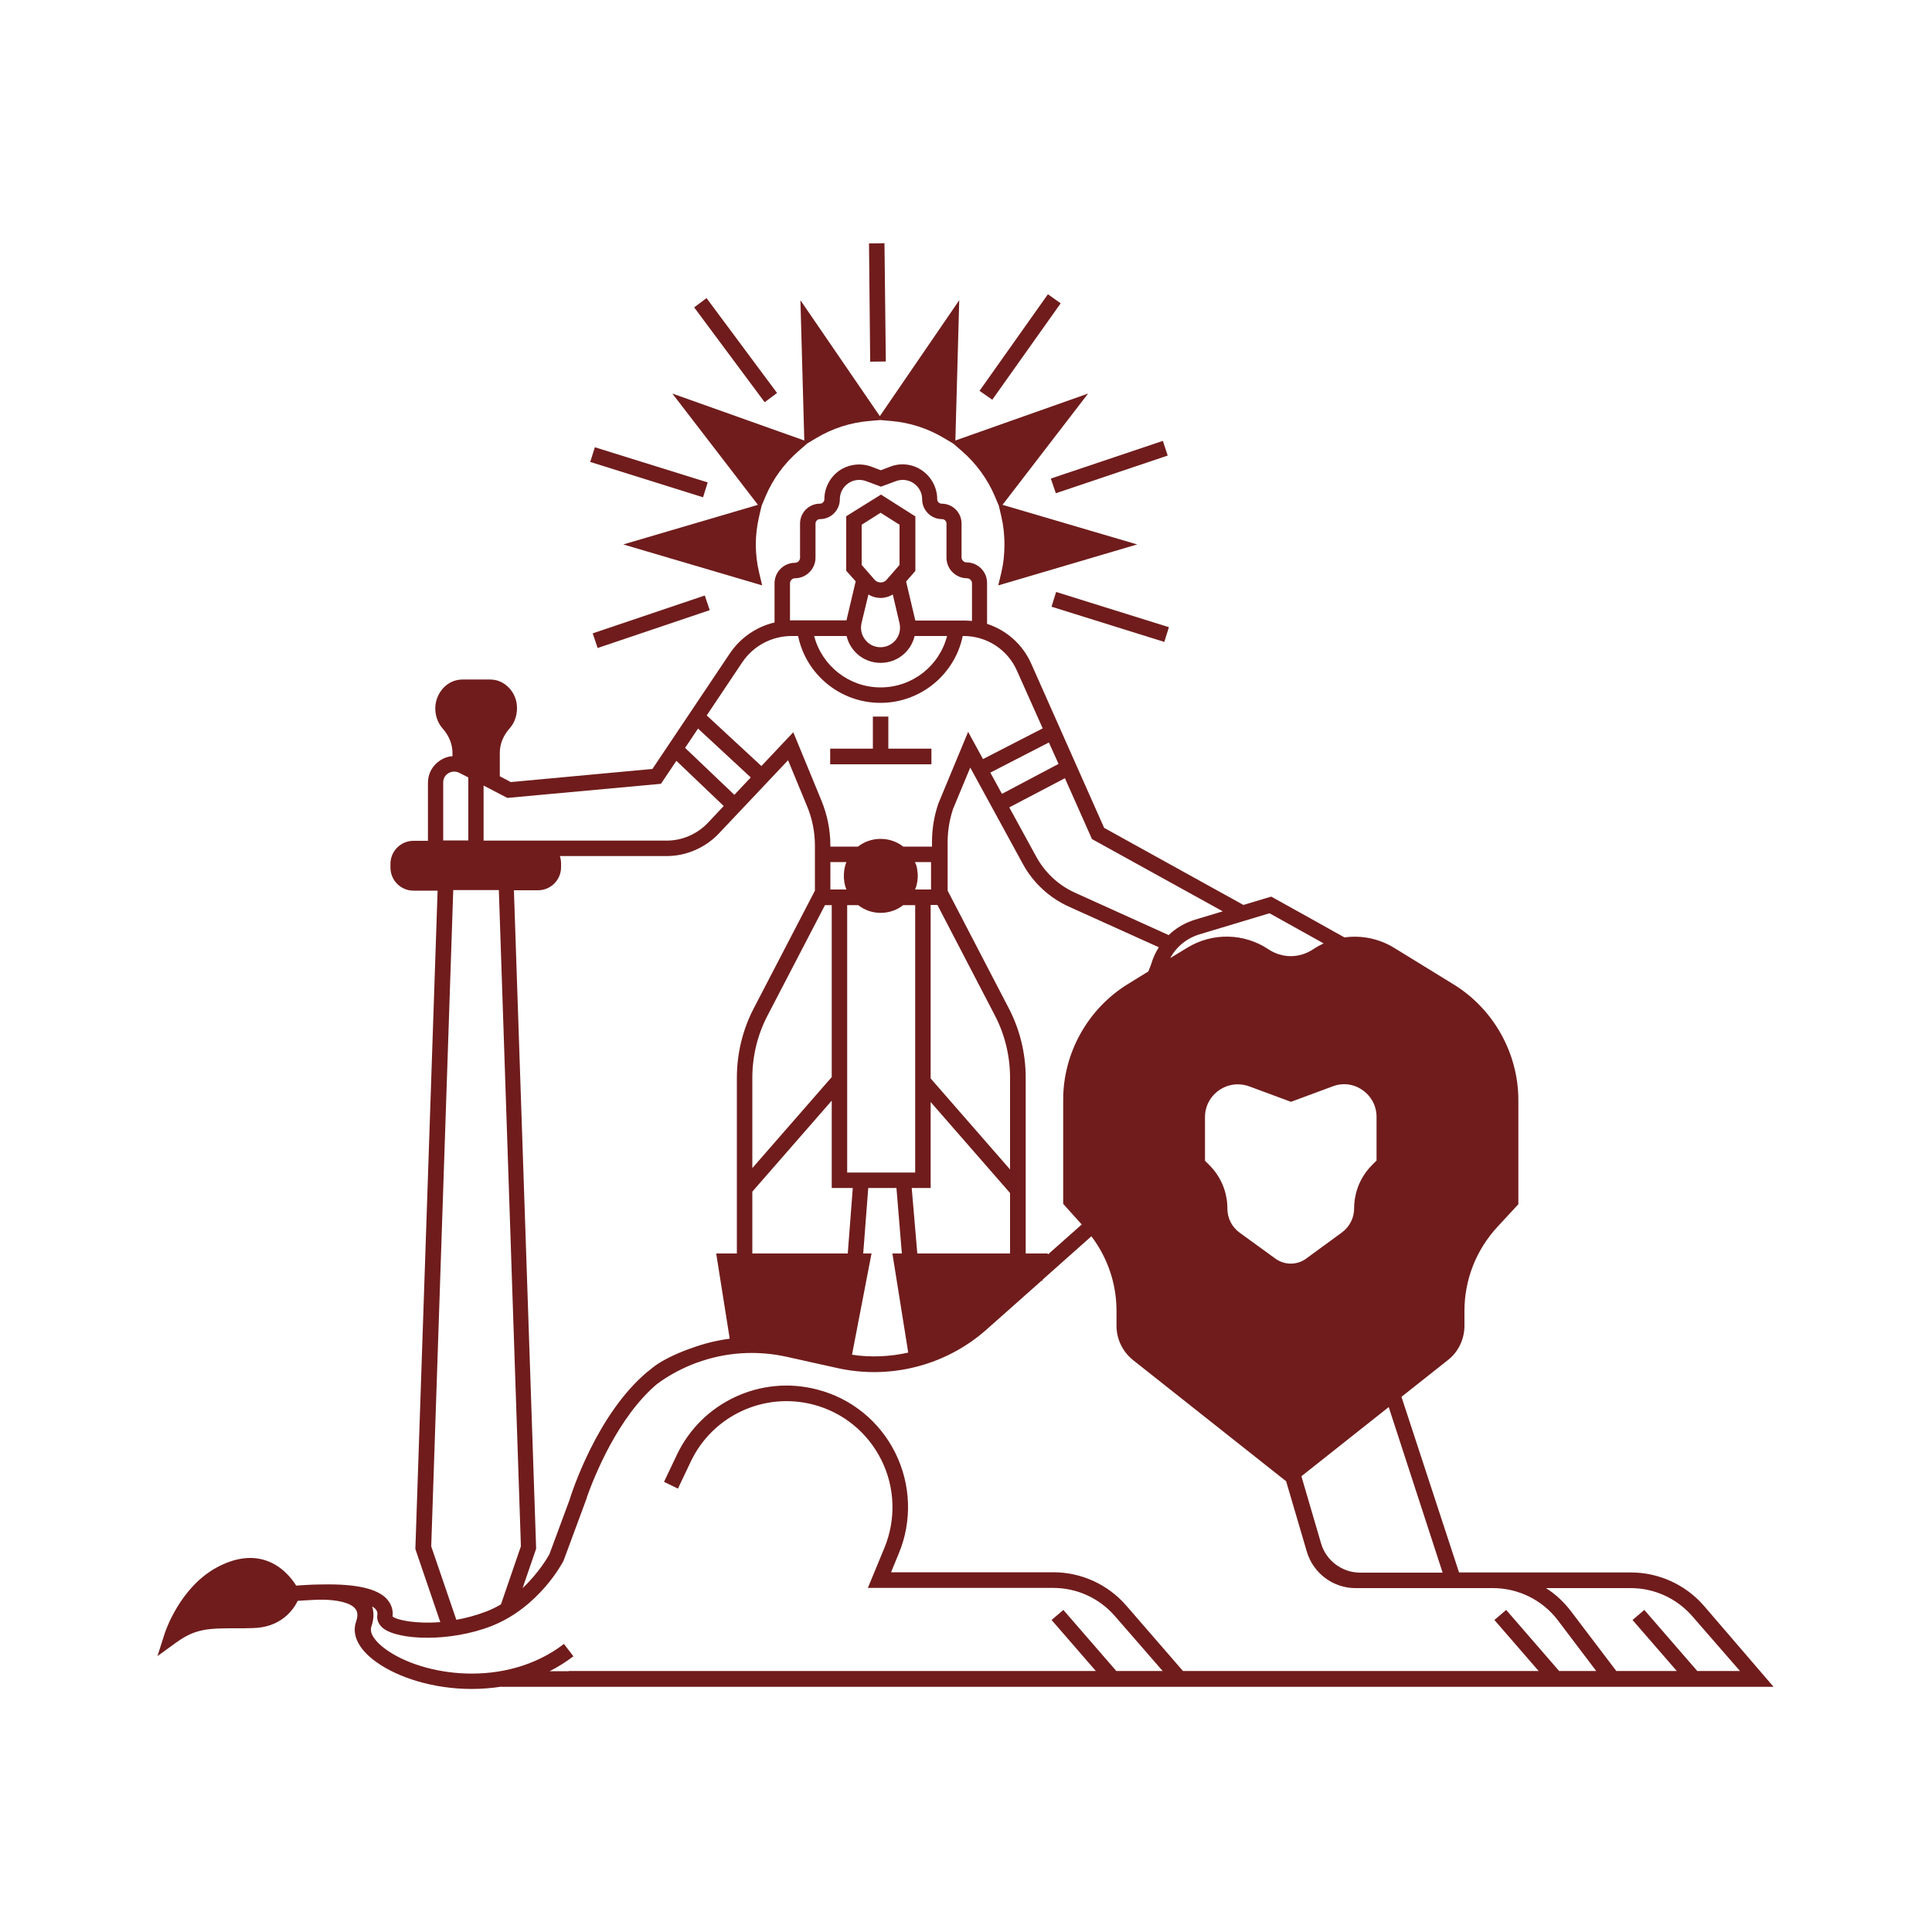 <svg xmlns="http://www.w3.org/2000/svg" xmlns:xlink="http://www.w3.org/1999/xlink" id="Layer_1" x="0px" y="0px" viewBox="0 0 1000 1000" style="enable-background:new 0 0 1000 1000;" xml:space="preserve"><style type="text/css">	.st0{fill:#00A693;}	.st1{fill:none;stroke:#000000;stroke-width:3;stroke-miterlimit:10;}	.st2{fill:#D99058;}	.st3{fill:#CC3333;}	.st4{fill:#1C39BB;}	.st5{fill:#701C1C;}	.st6{fill:#5C5C5C;}	.st7{fill:#67C9C0;}	.st8{fill:#F9F1EB;}	.st9{fill:none;stroke:#000000;stroke-width:3;stroke-linejoin:round;stroke-miterlimit:10;}	.st10{fill:none;stroke:#00BDA7;stroke-width:3;stroke-miterlimit:10;}	.st11{fill:none;stroke:#000000;stroke-width:3;stroke-linecap:round;stroke-miterlimit:10;}	.st12{fill:none;}	.st13{fill:none;stroke:#00A693;stroke-width:3;stroke-linecap:round;stroke-linejoin:round;stroke-miterlimit:10;}	.st14{fill:none;stroke:#701C1C;stroke-miterlimit:10;}	.st15{fill:none;stroke:#701C1C;stroke-width:3;stroke-miterlimit:10;}	.st16{fill:#FFFFFF;}	.st17{clip-path:url(#SVGID_00000049925714181391644460000010430522906275283623_);}	.st18{clip-path:url(#SVGID_00000119833504908599884310000007838102753485361033_);}	.st19{clip-path:url(#SVGID_00000174587850104532716480000004916605995173262225_);}	.st20{clip-path:url(#SVGID_00000086653601251594008930000003560984034628378510_);}	.st21{fill:none;stroke:#D99058;stroke-width:3;stroke-linecap:round;stroke-miterlimit:10;}	.st22{fill:none;stroke:#D99058;stroke-width:3;stroke-miterlimit:10;}	.st23{fill:none;stroke:#00A693;stroke-width:3;stroke-linecap:round;stroke-miterlimit:10;}	.st24{fill:none;stroke:#00A693;stroke-width:3;stroke-miterlimit:10;}	.st25{fill:none;stroke:#67C9C0;stroke-width:3;stroke-linecap:round;stroke-linejoin:round;stroke-miterlimit:10;}	.st26{fill:none;stroke:#67C9C0;stroke-width:2.5;stroke-linecap:round;stroke-linejoin:round;stroke-miterlimit:10;}	.st27{clip-path:url(#SVGID_00000168815306187834049320000008667158928830364825_);}	.st28{clip-path:url(#SVGID_00000010278658285927279260000013489391631674155658_);}	.st29{clip-path:url(#SVGID_00000068673242067391458020000015743844583921069953_);}	.st30{clip-path:url(#SVGID_00000092447122782439043380000013927823268739377595_);}	.st31{fill:#1D1D1F;}	.st32{fill:none;stroke:#8CFF2E;stroke-width:0;stroke-miterlimit:10;}	.st33{fill:none;stroke:#8CFF2E;stroke-width:3;stroke-miterlimit:10;}	.st34{fill:#FFFFFF;stroke:#FFFFFF;stroke-width:5;stroke-miterlimit:10;}	.st35{clip-path:url(#SVGID_00000005261270818833445790000017867307446018706098_);}	.st36{clip-path:url(#SVGID_00000072967512122880545600000007438225574876540816_);}	.st37{clip-path:url(#SVGID_00000165203657051173265140000009697796117152303039_);}	.st38{clip-path:url(#SVGID_00000078011214085035303430000016744634900049738931_);}	.st39{clip-path:url(#SVGID_00000068657284655549547930000000415645502348201895_);}	.st40{clip-path:url(#SVGID_00000114043480660960796150000016117102694585550248_);}	.st41{clip-path:url(#SVGID_00000126306169181163723570000014289611621917805707_);}	.st42{clip-path:url(#SVGID_00000093136790432601567380000002254458074672055695_);}	.st43{clip-path:url(#SVGID_00000136380647139871134110000016783368838045201330_);}	.st44{fill:none;stroke:#701C1C;stroke-width:8;stroke-miterlimit:10;}	.st45{clip-path:url(#SVGID_00000036973629235736598880000011058981070966510982_);}	.st46{clip-path:url(#SVGID_00000006691949937313836330000018310561102122599858_);}	.st47{clip-path:url(#SVGID_00000095298609959881168940000006491094786473187252_);}	.st48{fill:#FFFFFF;stroke:#701C1C;stroke-width:8;stroke-miterlimit:10;}	.st49{clip-path:url(#SVGID_00000020377989786797517830000016929581493972429726_);}	.st50{clip-path:url(#SVGID_00000178925905801703604980000016949312087432813721_);}	.st51{clip-path:url(#SVGID_00000093883238489955318900000016302734485374853511_);}	.st52{clip-path:url(#SVGID_00000128456712707942958160000010171859629451416968_);}</style><g>	<path class="st5" d="M881.9,831.1c-9.5-10.9-23.3-17.2-37.7-17.2h-70.8c-0.1,0-0.1,0-0.2,0h-18v0L725.4,723l24-19  c5.5-4.3,8.6-10.9,8.6-17.8v-7.7c0-16.1,6-31.4,16.9-43.3l11-11.9v-53.9c0-24.2-12.8-47.1-33.4-59.8l-30.9-19  c-7.8-4.8-16.9-6.6-25.7-5.4l0,0l-5.6-3.1l-8-4.5l-18.7-10.4l-5.6-3.1l-2.4,0.7l-12,3.6l-72.1-39.9l-37.7-84.9  c-4.4-10-12.8-17.4-22.9-20.7v-21.2c0-5.9-4.8-10.6-10.6-10.6c-1.4,0-2.6-1.2-2.6-2.6V271c0-5.7-4.6-10.3-10.3-10.3  c-1.2,0-2.3-1-2.3-2.3c0-5.9-2.9-11.4-7.7-14.8c-4.8-3.4-11-4.2-16.5-2.1l-5,1.9l-5-1.9c-5.5-2-11.7-1.2-16.5,2.1  c-4.8,3.4-7.7,8.9-7.7,14.8c0,1.2-1,2.3-2.3,2.3c-5.7,0-10.3,4.6-10.3,10.3v17.7c0,1.4-1.2,2.6-2.6,2.6c-5.9,0-10.6,4.8-10.6,10.6  v20.3c-9.4,2.2-17.7,7.9-23.2,16.1l-40,59.7l-73.3,6.8l-5.7-3v-12.2c0-4.5,1.8-8.9,5-12.5c2.9-3.2,4.3-7.7,3.8-12.3  c-0.3-3.2-1.7-6.1-3.6-8.3c-2.1-2.4-4.9-4.1-8-4.6c-0.8-0.1-1.6-0.2-2.4-0.2h-14c-0.8,0-1.5,0.1-2.3,0.2c-3.1,0.5-5.9,2.1-8,4.5  c-2,2.3-3.4,5.2-3.8,8.5c-0.5,4.6,0.9,9,3.8,12.3c3.2,3.6,5,8,5,12.5v1.7c-2.1,0.1-4.2,0.8-6.1,2c-4.1,2.5-6.6,6.9-6.6,11.7v30.1  H214c-6.5,0-11.9,5.3-11.9,11.9v2c0,6.5,5.3,11.9,11.9,11.9h12.5l-11.5,340.6l0,0.1l0,0l0,0.1l0,0l12.9,37.8  c-12.5,1-22.4-1-24.7-2.9c0.4-3.5-0.7-6.6-3.1-9.2c-4.9-5.2-15.7-7.7-32.8-7.4c-2.5,0-4.4,0.1-5.3,0.1c-2.7,0.1-5.6,0.3-8.7,0.5  c-2.3-3.7-7.3-10.1-15.4-12.9c-7.7-2.7-16.3-1.5-25.5,3.4c-19.4,10.4-26.9,33.5-27.2,34.4l-3.7,11.6l9.8-7.1  c10-7.2,16.6-7.3,30.9-7.3c2.6,0,5.3,0,8.4-0.1c14.9-0.2,21.3-9.6,23.5-14.1c3-0.2,5.8-0.4,8.3-0.5v0c0,0,0,0,0,0  c1.8-0.1,3.4-0.1,5-0.1c6.3,0.1,14,1.3,16.6,4.8c0.4,0.6,1.8,2.3,0.3,6.6c-2.4,6.8,1.4,14.4,10.4,20.8c11.2,8.1,29.6,14,49.4,14  c5.1,0,10.3-0.4,15.4-1.2v0.1h399.8v0h258.7L881.9,831.1z M746.7,814L746.7,814l-42.7,0c-9.3,0-17.6-6.2-20.2-15.1l-10.2-34.8  l45.2-35.8L746.7,814z M705.2,564.2c4.6,3.2,7.3,8.3,7.3,13.9v22.6l-2.3,2.3c-6,6-9.3,14-9.3,22.5c0,4.9-2.4,9.5-6.3,12.4  L676,651.5c-4.7,3.4-11.1,3.4-15.8,0l-18.6-13.5c-4-2.9-6.3-7.5-6.3-12.4c0-8.5-3.3-16.5-9.3-22.5l-2.3-2.3v-22.6  c0-5.6,2.7-10.7,7.3-13.9c4.6-3.2,10.3-3.9,15.6-2l21.6,8l21.6-8C695,560.3,700.6,561,705.2,564.2z M657.1,472.7l28,15.6h0l0,0  c0,0,0,0,0,0h0c-1.9,0.9-3.7,1.9-5.5,3.1c-3.5,2.3-7.5,3.5-11.5,3.5s-8-1.2-11.5-3.5c-12.6-8.5-29.1-8.8-42-0.9l-8.9,5.4l0,0  c0,0,0,0,0,0c3.2-5.9,8.6-10.3,15.2-12.3L657.1,472.7z M551.2,402.8l14,31.5l67.7,37.4l-14.3,4.3c-5.2,1.6-9.9,4.3-13.7,8  l-48.4-21.9c-8.5-3.8-15.6-10.4-20.1-18.6l-14-25.6l0,0L551.2,402.8L551.2,402.8z M559.9,633.8l-17.6,15.6l0.1-0.6h-11.5v-91  c0-12.5-3-24.9-8.8-36l-31.6-60.8v-25.2c0-5.9,1-11.7,2.8-17.1l8.9-21.4l27.3,50c5.3,9.7,13.8,17.5,23.8,22l46.5,21  c-1.7,2.7-3.1,5.7-4,8.9l-1.4,3.6v0l0,0l-10.7,6.6c-20.6,12.7-33.4,35.6-33.4,59.8v53.9L559.9,633.8z M377.7,692.9  c-6.7,0.9-13.4,2.5-19.8,4.9c-5.1,1.7-12.7,5-17.5,8.2c-1.8,1.2-3.5,2.6-5.2,4c-0.1,0.1-0.2,0.1-0.3,0.2l0,0  c-25.7,21.7-38.7,61.5-40.2,66.4l-10.3,27.8c-0.7,1.3-5.4,9.6-13.9,17.6l7-20.4l-0.1-3.1l-11.4-337.7h12.5  c6.5,0,11.9-5.3,11.9-11.9v-2c0-1.3-0.2-2.6-0.6-3.8h55.2c10.2,0,20.1-4.3,27.1-11.7l35.8-37.9l9.8,23.7c2.7,6.5,4.1,13.4,4.1,20.5  v0.5v22.8l-31.6,60.8c-5.8,11.1-8.8,23.5-8.8,36v91h-10.7L377.7,692.9z M436.8,454.3c0,0.3,0,0.6,0.1,0.9c0,0.1,0,0.1,0,0.2  c0,0.3,0.1,0.5,0.1,0.8c0,0.1,0,0.1,0,0.2c0,0.2,0.1,0.5,0.1,0.7c0.1,0.3,0.1,0.5,0.2,0.8c0.1,0.2,0.1,0.5,0.2,0.8  c0.1,0.3,0.2,0.6,0.3,0.9c0.1,0.3,0.2,0.6,0.3,0.8h-8.3v-14.2h8.3c-0.3,0.7-0.5,1.4-0.7,2.1c0,0.2-0.1,0.3-0.1,0.5  c-0.2,0.9-0.4,1.7-0.4,2.6c0,0.3-0.1,0.6-0.1,0.9c0,0.3,0,0.7,0,1C436.7,453.7,436.8,454,436.8,454.3z M430.5,468.5v89l-41.1,47.1  v-46.7c0-11.2,2.7-22.4,7.9-32.3l29.7-57.1H430.5z M389.4,616.8l41.1-47.1v45.2h10.9l-2.6,33.9h-49.4V616.8z M451.1,648.8h-4.3  l2.6-33.9H464l2.8,33.9h-4.9l8.2,51.3c-9.5,2.1-19.3,2.6-29.1,1.1L451.1,648.8z M438.5,606.9V468.5h5.7c3.3,2.6,7.4,4,11.6,4  c4.3,0,8.4-1.4,11.7-4h6.2v138.4H438.5z M475,452.3c0-0.3,0-0.6-0.1-0.8c0-0.3-0.1-0.6-0.1-0.9c0-0.3-0.1-0.5-0.1-0.8  c0,0,0-0.1,0-0.1c0-0.3-0.1-0.6-0.2-0.9c-0.1-0.3-0.1-0.5-0.2-0.8c0-0.1,0-0.1-0.1-0.2c0-0.2-0.1-0.4-0.2-0.6  c-0.1-0.2-0.2-0.5-0.3-0.7c0-0.1-0.1-0.2-0.1-0.3h8.3v14.2h-8.3c0.1-0.1,0.1-0.3,0.2-0.4c0.1-0.3,0.2-0.5,0.3-0.8  c0.1-0.3,0.2-0.6,0.3-0.9c0,0,0-0.1,0-0.2c0.1-0.2,0.1-0.5,0.2-0.7c0-0.1,0-0.1,0-0.2c0.1-0.3,0.1-0.6,0.2-0.9  c0.1-0.3,0.1-0.7,0.1-1c0-0.3,0.1-0.7,0.1-1c0-0.3,0-0.7,0-1C475,453,475,452.7,475,452.3z M481.7,614.9v-44.5l41.1,47.1v31.3h-48  l-2.9-33.9H481.7z M481.7,558.2v-89.8h3.5l29.7,57.1c5.2,9.9,7.9,21.1,7.9,32.3v47.5L481.7,558.2z M547.9,395.4L547.9,395.4  l-29.3,15.5l0,0l-6-11l0,0l30.3-15.6L547.9,395.4z M408.9,301.9c0-1.4,1.2-2.6,2.6-2.6c5.8,0,10.6-4.8,10.6-10.6V271  c0-1.2,1-2.3,2.3-2.3c5.7,0,10.3-4.6,10.3-10.3c0-3.3,1.6-6.3,4.3-8.2c2.7-1.9,6.1-2.3,9.2-1.2l7.8,2.9l7.8-2.9  c3.1-1.1,6.5-0.7,9.2,1.2c2.7,1.9,4.3,4.9,4.3,8.2c0,5.7,4.6,10.3,10.3,10.3c1.2,0,2.3,1,2.3,2.3v17.7c0,5.8,4.8,10.6,10.6,10.6  c1.4,0,2.6,1.2,2.6,2.6v19.5c-1.3-0.1-2.5-0.2-3.8-0.2h-25.5c0-0.1,0-0.2-0.1-0.3l-4.7-19.9l4.8-5.5v-28.2l-17.8-11.3L438,267.2  v28.2l4.9,5.5l-4.7,19.9c0,0.1,0,0.2-0.1,0.3h-28.3c-0.3,0-0.6,0-0.9,0V301.9z M449.5,307.7c1.9,1.2,4.1,1.8,6.3,1.8h0  c2.3,0,4.5-0.7,6.3-1.8l3.5,14.9c0.8,3.5-0.3,7.3-3,9.7c-3.9,3.6-9.9,3.6-13.7,0c-2.7-2.5-3.8-6.2-3-9.7L449.5,307.7z M446,292.4  v-20.8l9.8-6.2l9.8,6.2v20.8l-6.8,7.8c-1.5,1.7-4.4,1.7-6,0L446,292.4z M455.8,343.1c4.4,0,8.9-1.6,12.3-4.8  c2.7-2.5,4.5-5.7,5.3-9.1h16.8c-4,15.5-18,26.6-34.4,26.6c-16.4,0-30.4-11.2-34.4-26.6h16.8c0.8,3.4,2.6,6.6,5.3,9.1  C446.9,341.5,451.4,343.1,455.8,343.1z M365.8,370.3l18.4-27.5c5.7-8.5,15.3-13.6,25.5-13.6h3.4c4.1,20,21.9,34.6,42.6,34.6  c20.8,0,38.5-14.7,42.6-34.6h0.6c11.8,0,22.6,7,27.4,17.8l13.4,30l-30.9,15.9l0,0l-7.7-14.1l-15.4,37.1c-2.2,6.4-3.3,13.1-3.3,19.9  v2.4h-14.9c-3.3-2.6-7.4-4-11.7-4c-4.3,0-8.4,1.4-11.7,4h-14.3v-0.5c0-8.1-1.6-16-4.7-23.5L410.6,379l-16.5,17.5L365.8,370.3  L365.8,370.3z M361.3,377.1L361.3,377.1l27.3,25.3l0,0l-8.5,9l0,0l-25.5-24.3L361.3,377.1z M250.3,406.6L250.3,406.6l12.3,6.4  l79.5-7.3l8-11.9l24.5,23.4l0,0l-8.2,8.7c-5.5,5.8-13.3,9.2-21.3,9.2h-65.7c-0.2,0-0.5,0-0.8,0h-28.3V406.6z M229.4,405  c0-2,1-3.8,2.7-4.8c1.7-1,3.8-1.1,5.6-0.2l4.7,2.4l0,0v32.6h-13V405z M223.2,800.4L223.2,800.4l11.4-339.7h23.6l11.3,336l0.1,3.6  l0,0.1l-10.3,30c-2.4,1.4-4.9,2.7-7.6,3.7c-5.2,2-10.4,3.4-15.5,4.3L223.2,800.4z M807,864.9l-27.4-31.6l-6.1,5.2l22.9,26.4H612.3  L583,831.1c-9.5-11-23.3-17.3-37.8-17.3h-84l4-9.7c7-16.8,6.3-35.8-1.8-52.1c-8.1-16.3-22.8-28.3-40.5-32.8  c-29.1-7.6-59.6,6.6-72.5,33.7l-6.7,14.1l7.2,3.5l6.7-14.1c11.3-23.7,37.9-36,63.3-29.4c15.4,4,28.2,14.4,35.3,28.7  c7.1,14.2,7.6,30.8,1.6,45.4l-8.6,20.8h96c12.2,0,23.8,5.3,31.8,14.5l24.8,28.5h-24l-27.4-31.6l-6.1,5.2l22.9,26.4H294.3v0.1h-9.8  c4.2-2.1,8.3-4.7,12.3-7.7l-4.9-6.4c-30.4,23.3-73.1,16.6-92.2,2.8c-5.8-4.2-8.6-8.5-7.5-11.7c1.5-4.4,1.3-7.8,0.4-10.5  c0.9,0.5,1.5,1,1.8,1.4c0.8,0.9,1.1,1.8,0.9,3.1c-0.2,1.4-0.1,4.2,2.9,6.7c4,3.2,12.7,5,23,5c10.4,0,22.6-1.9,33.3-6.1  c24.7-9.8,36.7-32.8,37.2-33.8l12.1-32.7l-0.1,0c4-11.2,16.1-41.5,36.2-58.6c0,0,0,0,0,0c6.4-4.8,13.5-8.5,20.8-11.2  c0,0,0.1,0,0.1,0l0,0c14.7-5.4,30.8-6.5,46.5-3l26.1,5.8c27.4,6.1,56.3-1.3,77.3-20l28.4-25.2l0.4,0.1l0.1-0.6l25.3-22.5  c0,0,0,0,0,0c8.4,11.1,13,24.5,13,38.6v7.7c0,7,3.2,13.5,8.6,17.8l79.2,62.7l0,0l10.7,36.4c3.3,11.2,13.6,18.9,25.2,18.9h47.4v0  h23.8c13.1,0,25.6,6.2,33.5,16.6l19.9,26.3H807z M867.9,864.9h-31.3L813,833.8c-3.6-4.7-7.9-8.7-12.8-11.8h43.9  c12.2,0,23.7,5.3,31.7,14.4l24.8,28.5h-22.1l-27.4-31.6l-6.1,5.2L867.9,864.9z"></path>	<path class="st5" d="M322.6,281.8l71.9,21.2l-1.6-6.7c-1.1-4.7-1.7-9.5-1.7-14.4s0.6-9.8,1.7-14.5l1.3-5.6l2.1-5  c3.8-9,9.7-17,17.1-23.4l4.5-3.9l4.5-2.7c8.5-5.1,17.8-8.1,27.6-8.9l5.6-0.5l5.6,0.5c9.7,0.8,19.2,3.9,27.5,8.9l4.7,2.8l4.4,3.8  c7.4,6.4,13.3,14.5,17.1,23.4l2.1,5l1.3,5.6c1.1,4.7,1.6,9.5,1.6,14.5s-0.5,9.8-1.6,14.4l-1.6,6.7l71.9-21.2l-69.7-20.5l44.3-57.6  L494.5,228l2-72.6l-41.1,60l-41.1-60l2,72.6L348,203.7l44.3,57.6L322.6,281.8z"></path>	<polygon class="st5" points="402.2,203.4 365.7,154.3 359.3,159.1 395.8,208.2  "></polygon>	<polygon class="st5" points="549,157 542.4,152.3 507,202.3 513.6,206.9  "></polygon>			<rect x="306.2" y="317.8" transform="matrix(0.948 -0.32 0.32 0.948 -85.196 124.526)" class="st5" width="61.2" height="8"></rect>	<polygon class="st5" points="546.5,255.3 604.4,235.8 601.9,228.2 543.9,247.7  "></polygon>	<polygon class="st5" points="458.5,187.1 457.8,125.9 449.8,126 450.4,187.2  "></polygon>	<polygon class="st5" points="366.3,249.7 307.9,231.5 305.5,239.1 363.9,257.4  "></polygon>	<rect x="571" y="288.6" transform="matrix(0.298 -0.954 0.954 0.298 98.779 772.757)" class="st5" width="8" height="61.2"></rect>	<polygon class="st5" points="482.1,387.5 459.8,387.5 459.8,370.9 451.8,370.9 451.8,387.5 429.7,387.5 429.7,395.6 482.1,395.6    "></polygon></g></svg>